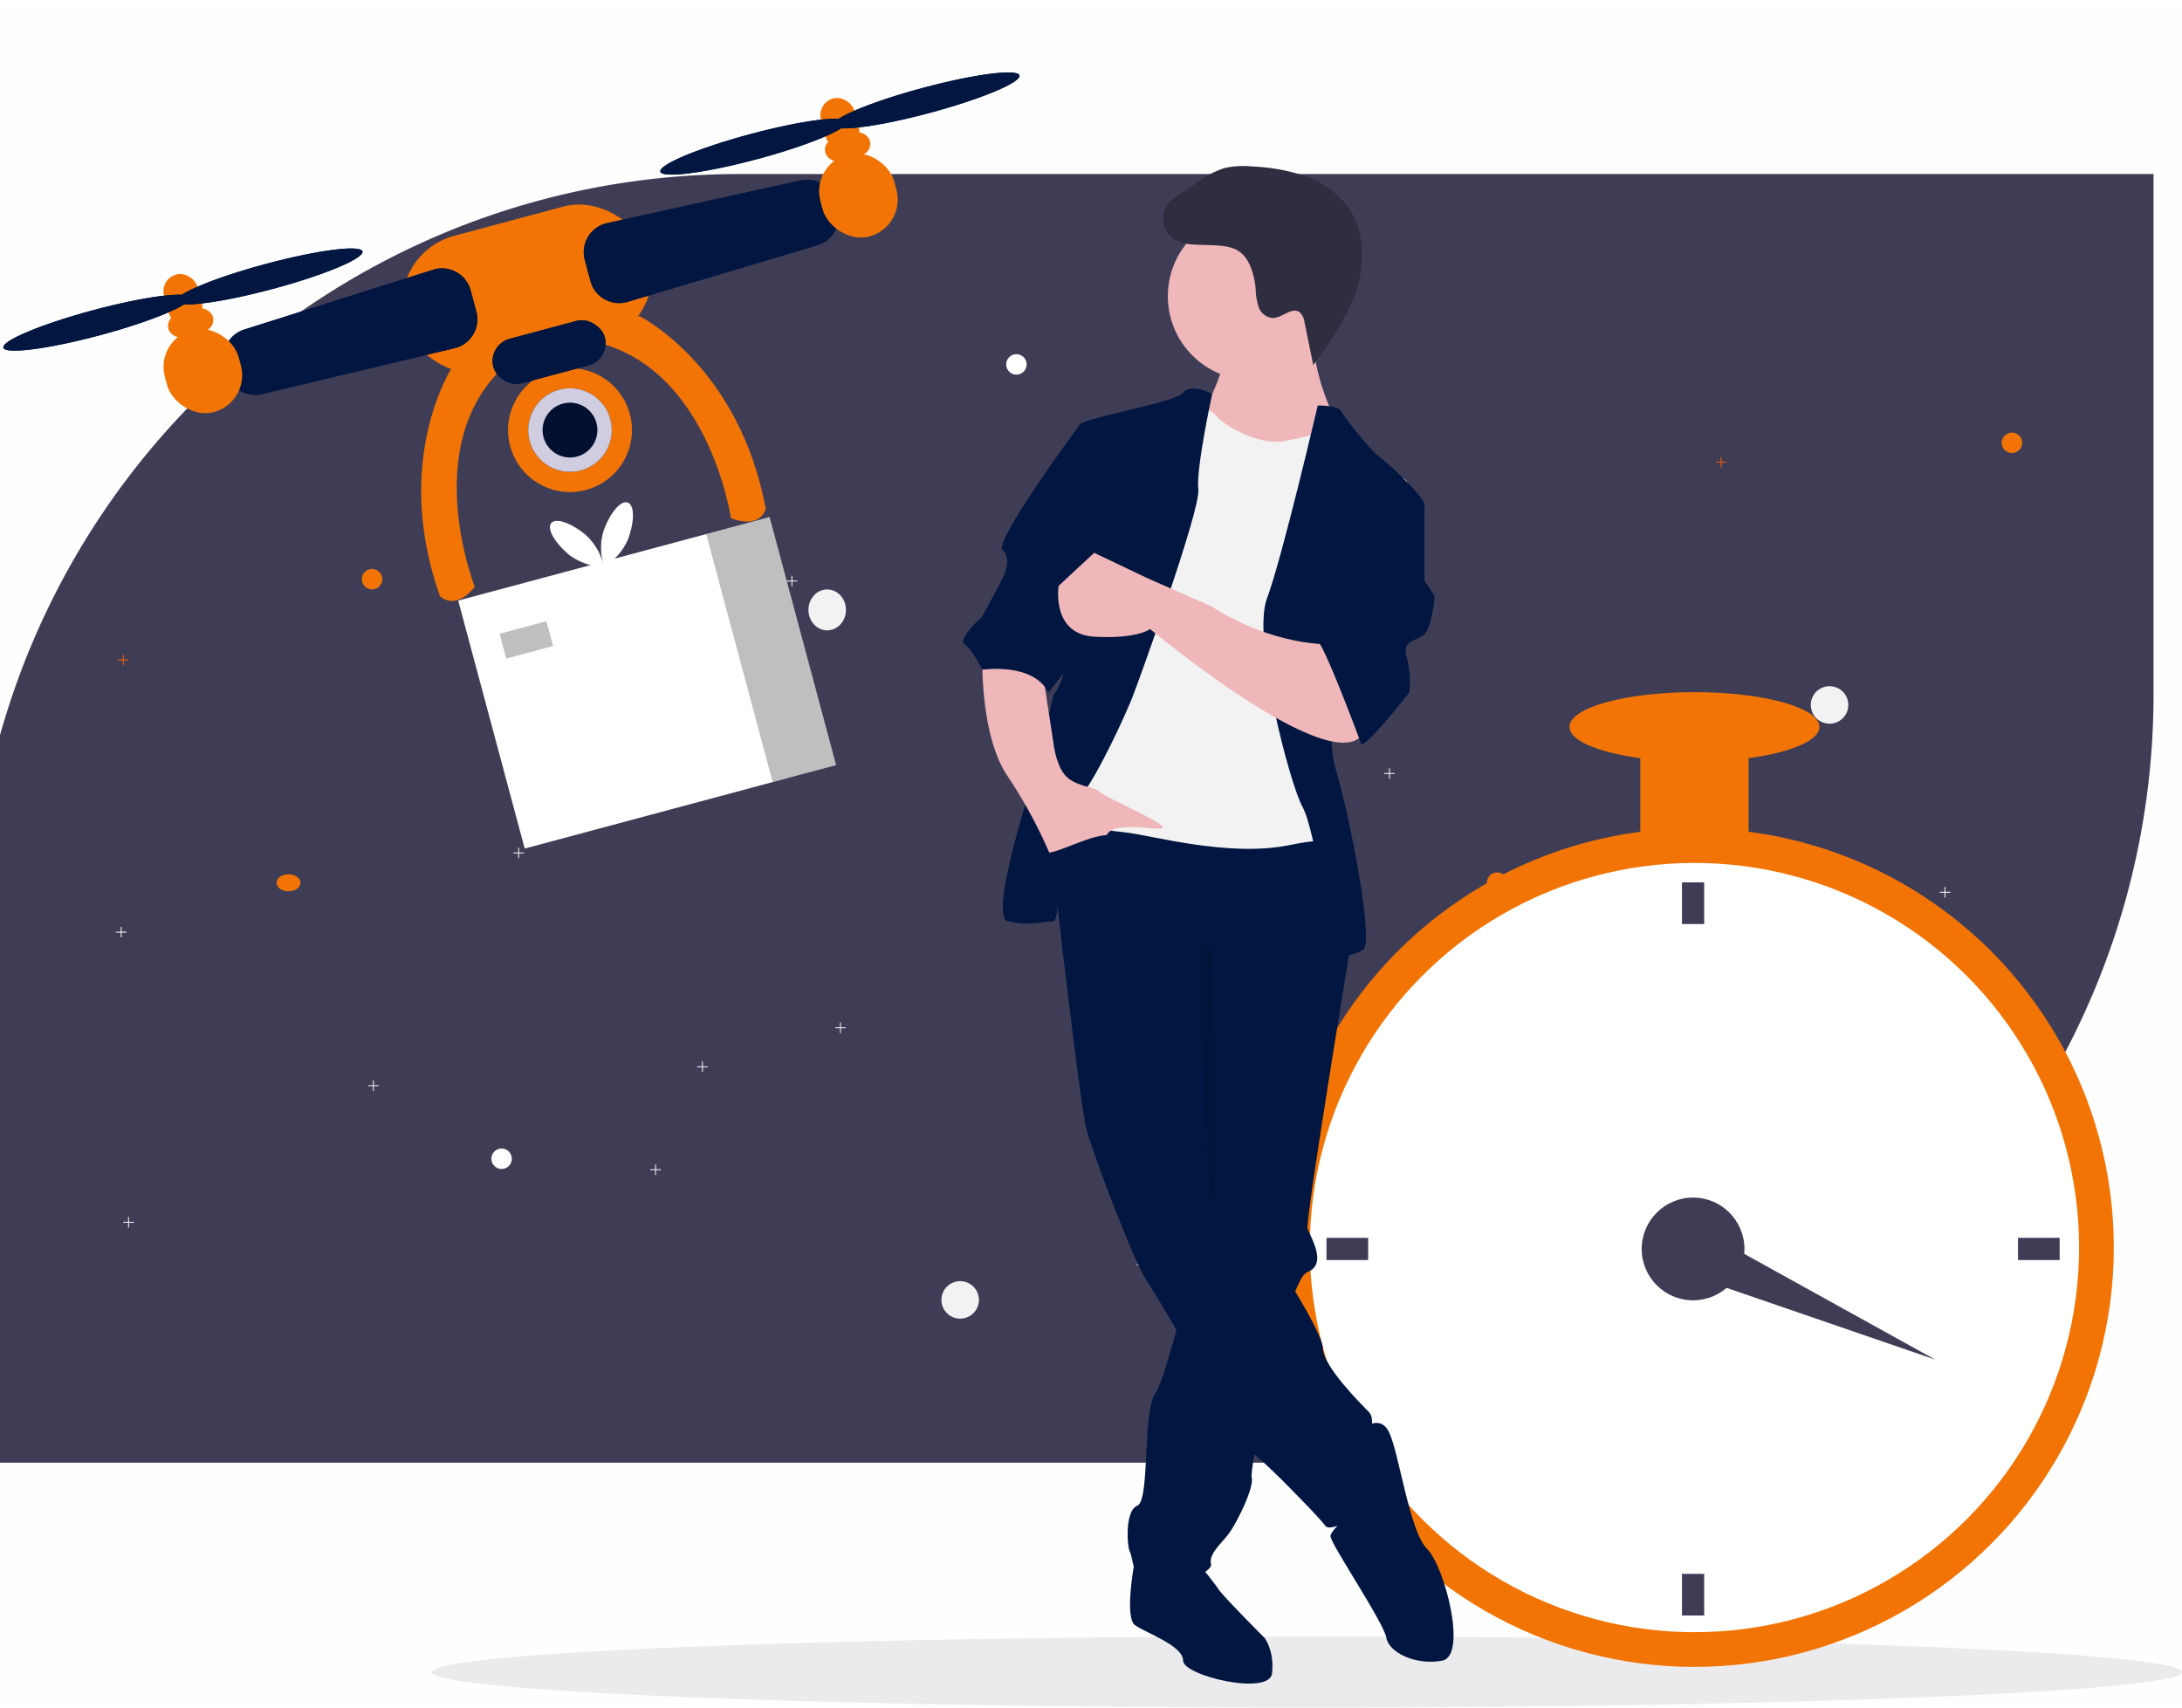 <svg xmlns="http://www.w3.org/2000/svg" xmlns:xlink="http://www.w3.org/1999/xlink" width="460" height="360" viewBox="0 0 460 360"><defs><filter id="a" x="-24" y="18.688" width="496" height="307.688" filterUnits="userSpaceOnUse"><feOffset dx="-6" dy="-6" input="SourceAlpha"/><feGaussianBlur stdDeviation="6" result="b"/><feFlood flood-opacity="0.161"/><feComposite operator="in" in2="b"/><feComposite in="SourceGraphic"/></filter><clipPath id="d"><rect width="460" height="360"/></clipPath></defs><g id="c" clip-path="url(#d)"><g transform="translate(-170 -39)"><rect width="460" height="359" transform="translate(170 40)" fill="#f7f7f7" opacity="0.1"/><g transform="translate(170 81.688)"><g transform="matrix(1, 0, 0, 1, 0, -42.69)" filter="url(#a)"><path d="M597,276.46V386.192A161.946,161.946,0,0,1,435.052,548.147H137V438.415A162.1,162.1,0,0,1,240.108,287.484a158.992,158.992,0,0,1,15.777-5.231c.1-.035.214-.065.318-.089q2.369-.648,4.769-1.222c.089-.025.174-.045.263-.065a161.986,161.986,0,0,1,30.039-4.238c1.2-.055,2.394-.1,3.6-.124.432-.015.869-.025,1.311-.025q1.371-.03,2.757-.03Z" transform="translate(-137 -233.77)" fill="#3f3d56"/></g><ellipse cx="3.953" cy="4.312" rx="3.953" ry="4.312" transform="translate(170.434 81.584)" fill="#f2f2f2"/><ellipse cx="3.953" cy="3.953" rx="3.953" ry="3.953" transform="translate(381.746 101.981)" fill="#f2f2f2"/><ellipse cx="3.953" cy="3.953" rx="3.953" ry="3.953" transform="translate(198.465 227.411)" fill="#f2f2f2"/><ellipse cx="2.156" cy="2.156" rx="2.156" ry="2.156" transform="translate(421.996 48.51)" fill="#f27405"/><ellipse cx="2.156" cy="2.156" rx="2.156" ry="2.156" transform="translate(313.465 141.229)" fill="#f27405"/><ellipse cx="2.156" cy="2.156" rx="2.156" ry="2.156" transform="translate(212.121 31.979)" fill="#fff"/><ellipse cx="2.156" cy="2.156" rx="2.156" ry="2.156" transform="translate(303.402 211.667)" fill="#fff"/><ellipse cx="2.156" cy="2.156" rx="2.156" ry="2.156" transform="translate(103.59 199.448)" fill="#fff"/><ellipse cx="2.156" cy="2.156" rx="2.156" ry="2.156" transform="translate(292.621 57.854)" fill="#fff"/><ellipse cx="2.156" cy="2.156" rx="2.156" ry="2.156" transform="translate(76.277 77.26)" fill="#f27405"/><ellipse cx="2.516" cy="1.797" rx="2.516" ry="1.797" transform="translate(58.309 141.625)" fill="#f27405"/><path d="M92.22,580.709H91.209v1.011h-.2v-1.011H90v-.2h1.011V579.5h.2v1.011H92.22Z" transform="translate(-65.119 -484.163)" fill="#f25c05"/><path d="M677.22,432.709h-1.011v1.011h-.2v-1.011H675v-.2h1.011V431.5h.2v1.011h1.011Z" transform="translate(-325.459 -253.788)" fill="#f2f2f2"/><path d="M828.22,402.709h-1.011v1.011h-.2v-1.011H826v-.2h1.011V401.5h.2v1.011h1.011Z" transform="translate(-392.657 -207.09)" fill="#f2f2f2"/><path d="M503.22,482.709h-1.011v1.011h-.2v-1.011H501v-.2h1.011V481.5h.2v1.011h1.011Z" transform="translate(-248.024 -331.617)" fill="#f2f2f2"/><path d="M503.22,482.709h-1.011v1.011h-.2v-1.011H501v-.2h1.011V481.5h.2v1.011h1.011Z" transform="translate(-423.399 -296.398)" fill="#f2f2f2"/><path d="M503.22,482.709h-1.011v1.011h-.2v-1.011H501v-.2h1.011V481.5h.2v1.011h1.011Z" transform="translate(-324.93 -308.617)" fill="#f2f2f2"/><path d="M784.22,492.709h-1.011v1.011h-.2v-1.011H782v-.2h1.011V491.5h.2v1.011h1.011Z" transform="translate(-373.076 -347.183)" fill="#f2f2f2"/><path d="M445.22,535.709h-1.011v1.011h-.2v-1.011H443v-.2h1.011V534.5h.2v1.011h1.011Z" transform="translate(-222.213 -414.116)" fill="#f2f2f2"/><path d="M573.22,537.709h-1.011v1.011h-.2v-1.011H571v-.2h1.011V536.5h.2v1.011h1.011Z" transform="translate(-279.176 -417.229)" fill="#f2f2f2"/><path d="M94.22,367.709H93.209v1.011h-.2v-1.011H92v-.2h1.011V366.5h.2v1.011H94.22Z" transform="translate(-66.009 -152.61)" fill="#f2f2f2"/><path d="M479.22,351.709h-1.011v1.011h-.2v-1.011H477v-.2h1.011V350.5h.2v1.011h1.011Z" transform="translate(-237.344 -127.705)" fill="#f2f2f2"/><path d="M625.22,312.709h-1.011v1.011h-.2v-1.011H623v-.2h1.011V311.5h.2v1.011h1.011Z" transform="translate(-302.317 -66.998)" fill="#f2f2f2"/></g><path d="M90,580.709h1.011v1.011h.2v-1.011H92.22v-.2H91.209V579.5h-.2v1.011H90Z" transform="translate(441.742 -444.162)" fill="#f25c05"/><path d="M675,432.709h1.011v1.011h.2v-1.011h1.011v-.2h-1.011V431.5h-.2v1.011H675Z" transform="translate(-396.761 -213.788)" fill="#f2f2f2"/><path d="M826,402.709h1.011v1.011h.2v-1.011h1.011v-.2h-1.011V401.5h-.2v1.011H826Z" transform="translate(-631.563 -167.09)" fill="#f2f2f2"/><path d="M443,535.709h1.011v1.011h.2v-1.011h1.011v-.2h-1.011V534.5h-.2v1.011H443Z" transform="translate(-107.164 -374.116)" fill="#f2f2f2"/><path d="M92,367.709h1.011v1.011h.2v-1.011H94.22v-.2H93.209V366.5h-.2v1.011H92Z" transform="translate(438.632 -112.61)" fill="#f2f2f2"/><path d="M477,351.709h1.011v1.011h.2v-1.011h1.011v-.2h-1.011V350.5h-.2v1.011H477Z" transform="translate(-160.033 -87.705)" fill="#f2f2f2"/><path d="M623,312.709h1.011v1.011h.2v-1.011h1.011v-.2h-1.011V311.5h-.2v1.011H623Z" transform="translate(-315.903 -26.998)" fill="#f2f2f2"/><ellipse cx="184.5" cy="7.5" rx="184.5" ry="7.5" transform="translate(261 384)" fill="#3f3d56" opacity="0.1"/><g transform="translate(170 52.263)"><path d="M571,537.968h1.229V539.2h.24v-1.229H573.7v-.24h-1.229V536.5h-.24v1.229H571Z" transform="translate(-433.184 -390.775)" fill="#f2f2f2"/><ellipse cx="13.06" cy="13.06" rx="13.06" ry="13.06" transform="matrix(0.966, -0.259, 0.259, 0.966, 104.166, 68.174)" fill="#f27405"/><ellipse cx="8.811" cy="8.811" rx="8.811" ry="8.811" transform="matrix(0.966, -0.259, 0.259, 0.966, 109.369, 71.179)" fill="#011640"/><ellipse cx="8.811" cy="8.811" rx="8.811" ry="8.811" transform="matrix(0.966, -0.259, 0.259, 0.966, 109.369, 71.179)" fill="#d0cde1"/><ellipse cx="5.77" cy="5.77" rx="5.77" ry="5.77" transform="matrix(0.966, -0.259, 0.259, 0.966, 113.094, 73.329)" fill="#011640"/><ellipse cx="5.77" cy="5.77" rx="5.77" ry="5.77" transform="matrix(0.966, -0.259, 0.259, 0.966, 113.094, 73.329)" opacity="0.25"/><path d="M15.417.006S-2.2,15.507.23,46.175c0,0,2.128,3.949,7.6,0,0,0-4.556-38.885,25.819-46.175Z" transform="matrix(0.966, -0.259, 0.259, 0.966, 80.572, 67.882)" fill="#f27405"/><path d="M18.2.006s17.622,15.5,15.213,46.169c0,0-2.128,3.949-7.6,0C25.819,46.175,30.375,7.29,0,0Z" transform="matrix(0.966, -0.259, 0.259, 0.966, 117.2, 58.067)" fill="#f27405"/><rect width="53.466" height="29.621" rx="14.81" transform="matrix(0.966, -0.259, 0.259, 0.966, 81.434, 40.292)" fill="#f27405"/><path d="M47.8,17.149,6.083,15.979A6.255,6.255,0,0,1,0,9.724v-1.6A6.255,6.255,0,0,1,5.974,1.878L47.69.006a6.255,6.255,0,0,1,6.536,6.249V10.9A6.255,6.255,0,0,1,47.8,17.149Z" transform="matrix(0.966, -0.259, 0.259, 0.966, 45.216, 55.957)" fill="#011640"/><path d="M6.428,17.149,48.143,15.98a6.255,6.255,0,0,0,6.083-6.255v-1.6a6.255,6.255,0,0,0-5.974-6.249L6.536.006A6.255,6.255,0,0,0,0,6.255V10.9a6.255,6.255,0,0,0,6.428,6.249Z" transform="matrix(0.966, -0.259, 0.259, 0.966, 121.663, 35.473)" fill="#011640"/><path d="M47.8,17.149,6.083,15.979A6.255,6.255,0,0,1,0,9.724v-1.6A6.255,6.255,0,0,1,5.974,1.878L47.69.006a6.255,6.255,0,0,1,6.536,6.249V10.9A6.255,6.255,0,0,1,47.8,17.149Z" transform="matrix(0.966, -0.259, 0.259, 0.966, 45.216, 55.957)" fill="#011640"/><path d="M6.428,17.149,48.143,15.98a6.255,6.255,0,0,0,6.083-6.255v-1.6a6.255,6.255,0,0,0-5.974-6.249L6.536.006A6.255,6.255,0,0,0,0,6.255V10.9a6.255,6.255,0,0,0,6.428,6.249Z" transform="matrix(0.966, -0.259, 0.259, 0.966, 121.663, 35.473)" fill="#011640"/><rect width="16.101" height="17.922" rx="8.051" transform="matrix(0.966, -0.259, 0.259, 0.966, 32.666, 58.394)" fill="#f27405"/><rect width="16.101" height="17.922" rx="8.051" transform="matrix(0.966, -0.259, 0.259, 0.966, 170.872, 21.362)" fill="#f27405"/><rect width="9.718" height="4.862" rx="2.431" transform="matrix(0.966, -0.259, 0.259, 0.966, 34.872, 53.715)" fill="#f27405"/><rect width="7.29" height="10.938" rx="3.645" transform="matrix(0.966, -0.259, 0.259, 0.966, 33.631, 45.554)" fill="#f27405"/><ellipse cx="20.356" cy="2.735" rx="20.356" ry="2.735" transform="matrix(0.966, -0.259, 0.259, 0.966, 0, 57.397)" fill="#011640"/><ellipse cx="20.356" cy="2.735" rx="20.356" ry="2.735" transform="matrix(0.966, -0.259, 0.259, 0.966, 36.388, 47.646)" fill="#011640"/><rect width="9.718" height="4.862" rx="2.431" transform="matrix(0.966, -0.259, 0.259, 0.966, 173.368, 16.605)" fill="#f27405"/><rect width="7.29" height="10.938" rx="3.645" transform="matrix(0.966, -0.259, 0.259, 0.966, 172.127, 8.444)" fill="#f27405"/><ellipse cx="20.356" cy="2.735" rx="20.356" ry="2.735" transform="matrix(0.966, -0.259, 0.259, 0.966, 138.503, 20.285)" fill="#011640"/><ellipse cx="20.356" cy="2.735" rx="20.356" ry="2.735" transform="matrix(0.966, -0.259, 0.259, 0.966, 174.884, 10.537)" fill="#011640"/><ellipse cx="20.356" cy="2.735" rx="20.356" ry="2.735" transform="matrix(0.966, -0.259, 0.259, 0.966, 0, 57.397)" fill="#011640"/><ellipse cx="20.356" cy="2.735" rx="20.356" ry="2.735" transform="matrix(0.966, -0.259, 0.259, 0.966, 36.388, 47.646)" fill="#011640"/><ellipse cx="20.356" cy="2.735" rx="20.356" ry="2.735" transform="matrix(0.966, -0.259, 0.259, 0.966, 138.503, 20.285)" fill="#011640"/><ellipse cx="20.356" cy="2.735" rx="20.356" ry="2.735" transform="matrix(0.966, -0.259, 0.259, 0.966, 174.884, 10.537)" fill="#011640"/><rect width="24.305" height="9.718" rx="4.859" transform="matrix(0.966, -0.259, 0.259, 0.966, 102.76, 59.423)" fill="#011640"/><rect width="24.305" height="9.718" rx="4.859" transform="matrix(0.966, -0.259, 0.259, 0.966, 102.76, 59.423)" fill="#011640"/><path d="M54.123,0H0V54.123H67.95V0Z" transform="matrix(0.966, -0.259, 0.259, 0.966, 96.598, 113.35)" fill="#fff"/><rect width="13.833" height="54.123" transform="matrix(0.966, -0.259, 0.259, 0.966, 148.877, 99.342)" opacity="0.25"/><rect width="10.223" height="5.412" transform="matrix(0.966, -0.259, 0.259, 0.966, 105.321, 120.353)" opacity="0.25"/><path d="M6.977,4.543A12.452,12.452,0,0,1,8.894,12,12.694,12.694,0,0,1,2.5,7.661C.191,4.4-.69,1.068.588.205S4.677,1.278,6.977,4.543Z" transform="matrix(0.966, -0.259, 0.259, 0.966, 115.605, 96.965)" fill="#fff"/><path d="M1.941,4.543A12.453,12.453,0,0,0,.024,12,12.694,12.694,0,0,0,6.413,7.661C8.726,4.4,9.608,1.068,8.33.205S4.241,1.278,1.941,4.543Z" transform="matrix(0.966, -0.259, 0.259, 0.966, 124.227, 94.655)" fill="#fff"/></g><ellipse cx="88.406" cy="88.406" rx="88.406" ry="88.406" transform="translate(438.812 213.609)" fill="#f27405"/><ellipse cx="81.088" cy="81.088" rx="81.088" ry="81.088" transform="translate(446.131 220.927)" fill="#fff"/><rect width="4.684" height="8.782" transform="translate(604.208 299.966) rotate(90)" fill="#3f3d56"/><path d="M0,9.152,4,0,54.158,27.778Z" transform="translate(523.803 297.857)" fill="#3f3d56"/><ellipse cx="10.831" cy="10.831" rx="10.831" ry="10.831" transform="translate(516.095 291.477)" fill="#3f3d56"/><rect width="4.684" height="8.782" transform="translate(524.584 225.026)" fill="#3f3d56"/><rect width="4.684" height="8.782" transform="translate(524.584 370.808)" fill="#3f3d56"/><rect width="4.684" height="8.782" transform="translate(458.426 299.966) rotate(90)" fill="#3f3d56"/><rect width="22.833" height="26.346" transform="translate(515.802 192.24)" fill="#f27405"/><ellipse cx="26.346" cy="7.318" rx="26.346" ry="7.318" transform="translate(500.873 184.921)" fill="#f27405"/><path d="M738.8,782.7l-2.9-2.155s-1.92,10.726.222,12.333,10.178,4.285,10.178,7.5,18.213,7.5,18.748,2.678-1.607-7.5-1.607-7.5-8.571-8.571-9.642-10.178-3.75-4.821-3.75-4.821Z" transform="translate(-326.881 -411.282)" fill="#011640"/><path d="M781.056,484.782s-.08.471-.22,1.334c-.129.766-.305,1.848-.52,3.182-2.25,13.729-8.812,54.145-8.367,55.479.536,1.607,4.285,7.5,0,9.106a3.322,3.322,0,0,0-1.334,1.452,31.127,31.127,0,0,0-2.266,5.346c-2.555,7.414-5.287,19.279-6.867,27.5-.691,3.61-1.162,6.514-1.3,8.035a4.367,4.367,0,0,0-.016,1.061c.536,2.143-3.214,9.642-4.821,11.785s-4.285,4.285-3.75,6.428-13.392,8.035-15,4.285-1.607-5.892-2.143-6.964-1.071-8.571,1.607-9.642,1.071-19.82,3.75-23.569c.895-1.248,2.26-5.474,3.691-10.558.562-1.993,1.13-4.114,1.687-6.24,2.26-8.715,4.264-17.484,4.264-17.484l-.536-62.672,29.462-3.75.755,1.666,1.505,3.305Z" transform="translate(-326.287 -246.741)" fill="#011640"/><path d="M833.968,715.833s4.285-4.285,6.428,0,4.285,20.891,8.035,24.641,8.571,22.5,3.214,23.569-11.249-1.607-11.785-4.821-11.785-19.82-11.785-21.427,7.5-7.5,7.5-7.5Z" transform="translate(-377.593 -374.944)" fill="#011640"/><path d="M696.088,425.273s6.964,62.673,8.571,68.565,10.178,28.39,12.856,32.14,19.82,34.282,21.962,35.89,6.428,5.892,6.428,5.892,8.035,8.035,9.106,9.642,10.178-3.214,10.713-6.428-.536-8.571-1.071-10.713,1.071-5.357-.536-6.964-9.642-9.642-9.642-13.392-13.927-25.712-19.284-30.533-4.285-12.856-4.285-12.856V463.84l29.461-9.106s-1.607-25.712-5.357-25.712S701.98,420.452,696.088,425.273Z" transform="translate(-305.599 -216.693)" fill="#011640"/><circle cx="17.677" cy="17.677" r="17.677" transform="translate(416.201 83.77)" fill="#efb7b9"/><path d="M772.232,211.041s-2.143,8.035-4.821,10.178,6.964,11.249,6.964,11.249l18.213,1.071,3.214-10.178s-5.892-11.785-4.285-19.284S772.232,211.041,772.232,211.041Z" transform="translate(-344.246 -95.667)" fill="#efb7b9"/><path d="M727.911,242.02s4.821.536,5.892,2.143,8.571,6.428,14.463,5.357,9.642-2.678,10.713-2.143,3.214,11.785,3.214,11.785L756.3,276.3l1.071,47.139L758.98,336.3s3.214-4.285-9.642-1.607-29.462-2.143-34.818-2.678-14.463-2.143-15-5.357,1.607-15,1.607-15l8.571-35.889,5.357-19.284Z" transform="translate(-307.425 -117.539)" fill="#f2f2f2"/><path d="M720.246,235.321s-4.531-2.4-6.138-.261-21.962,5.357-21.962,6.964-4.285,45-3.214,48.745-2.143,8.035-2.143,8.035l-3.75,16.07s-10.178,30.533-5.892,31.6,8.035,0,9.642,0,1.071-20.355,5.357-25.712,10.178-18.748,11.249-21.427,14.463-39.639,13.927-43.924S720.246,235.321,720.246,235.321Z" transform="translate(-294.693 -113.258)" fill="#011640"/><path d="M808.432,242.02s4.285,0,4.821,1.071,5.892,8.035,8.035,9.642,9.642,8.57,9.642,10.178S815.395,276.3,815.395,276.3s-6.428,31.6-3.214,42.317,8.035,36.425,5.892,38.032-6.964,2.143-6.964,0-3.214-25.176-5.892-30-10.713-35.354-7.5-43.924S808.432,242.02,808.432,242.02Z" transform="translate(-360.626 -117.539)" fill="#011640"/><path d="M666.612,358.687s-.536,16.606,5.357,25.176a101.8,101.8,0,0,1,9.642,18.213s9.642-2.678,11.249-5.892,11.785-.536,11.785-1.607-12.32-6.428-13.392-7.5-4.821-1.071-6.964-3.214-2.678-6.964-2.678-6.964l-2.143-13.927Z" transform="translate(-289.514 -181.176)" fill="#efb7b9"/><path d="M756.953,147.53a10.187,10.187,0,0,1-3.964-.908,5.308,5.308,0,0,1-1.357-7.859,10.158,10.158,0,0,1,1.883-1.514l4.072-2.771a19.917,19.917,0,0,1,5.745-3.049,17.932,17.932,0,0,1,5.873-.347,39.681,39.681,0,0,1,11.249,2.045,18.826,18.826,0,0,1,9.115,6.67c3.448,4.988,3.495,11.716,1.6,17.475s-5.506,10.773-9.06,15.686l-1.844-9a3.321,3.321,0,0,0-1.043-2.154c-1.657-1.179-3.683,1.242-5.716,1.226a3.424,3.424,0,0,1-2.9-2.294,13.072,13.072,0,0,1-.642-3.849c-.243-2.756-1.206-6.592-3.816-8.112C763.711,147.36,759.687,147.779,756.953,147.53Z" transform="translate(-335.25 -56.983)" fill="#2f2e41"/><path d="M766.94,492.607s1.809,52.33,2.88,53.938,0-54.1,0-54.1Z" transform="translate(-344.246 -254.133)" opacity="0.1"/><path d="M686.407,251.447h-4.285s-18.213,24.641-16.07,26.248,0,5.892,0,5.892l-4.285,8.035s-5.357,4.821-3.75,5.892,3.75,5.357,3.75,5.357,10.713-1.607,13.927,4.821l6.947-8.771Z" transform="translate(-284.669 -122.681)" fill="#011640"/><path d="M751.9,321.549s-11.785.536-25.176-8.035l-13.391-5.892-11.249-5.357-7.5,6.964s-1.607,10.178,7.5,10.713,11.785-1.607,11.785-1.607,38.568,32.14,45,21.962S751.9,321.549,751.9,321.549Z" transform="translate(-301.415 -146.716)" fill="#efb7b9"/><path d="M838.707,283.266l5.892,2.143v16.07l2.143,3.214s-.536,6.428-2.143,8.035-4.821,1.071-3.75,4.821a20.3,20.3,0,0,1,.536,7.5s-9.642,12.32-10.178,10.713-8.035-21.427-9.106-21.427,10.713-31.069,10.713-31.069Z" transform="translate(-374.296 -140.037)" fill="#011640"/><path d="M699.494,450.621s-5.539-5.357-2.769-5.624,12.411-5.624,14.018-2.946S699.494,450.621,699.494,450.621Z" transform="translate(-305.524 -226.239)" fill="#011640"/></g></g></svg>